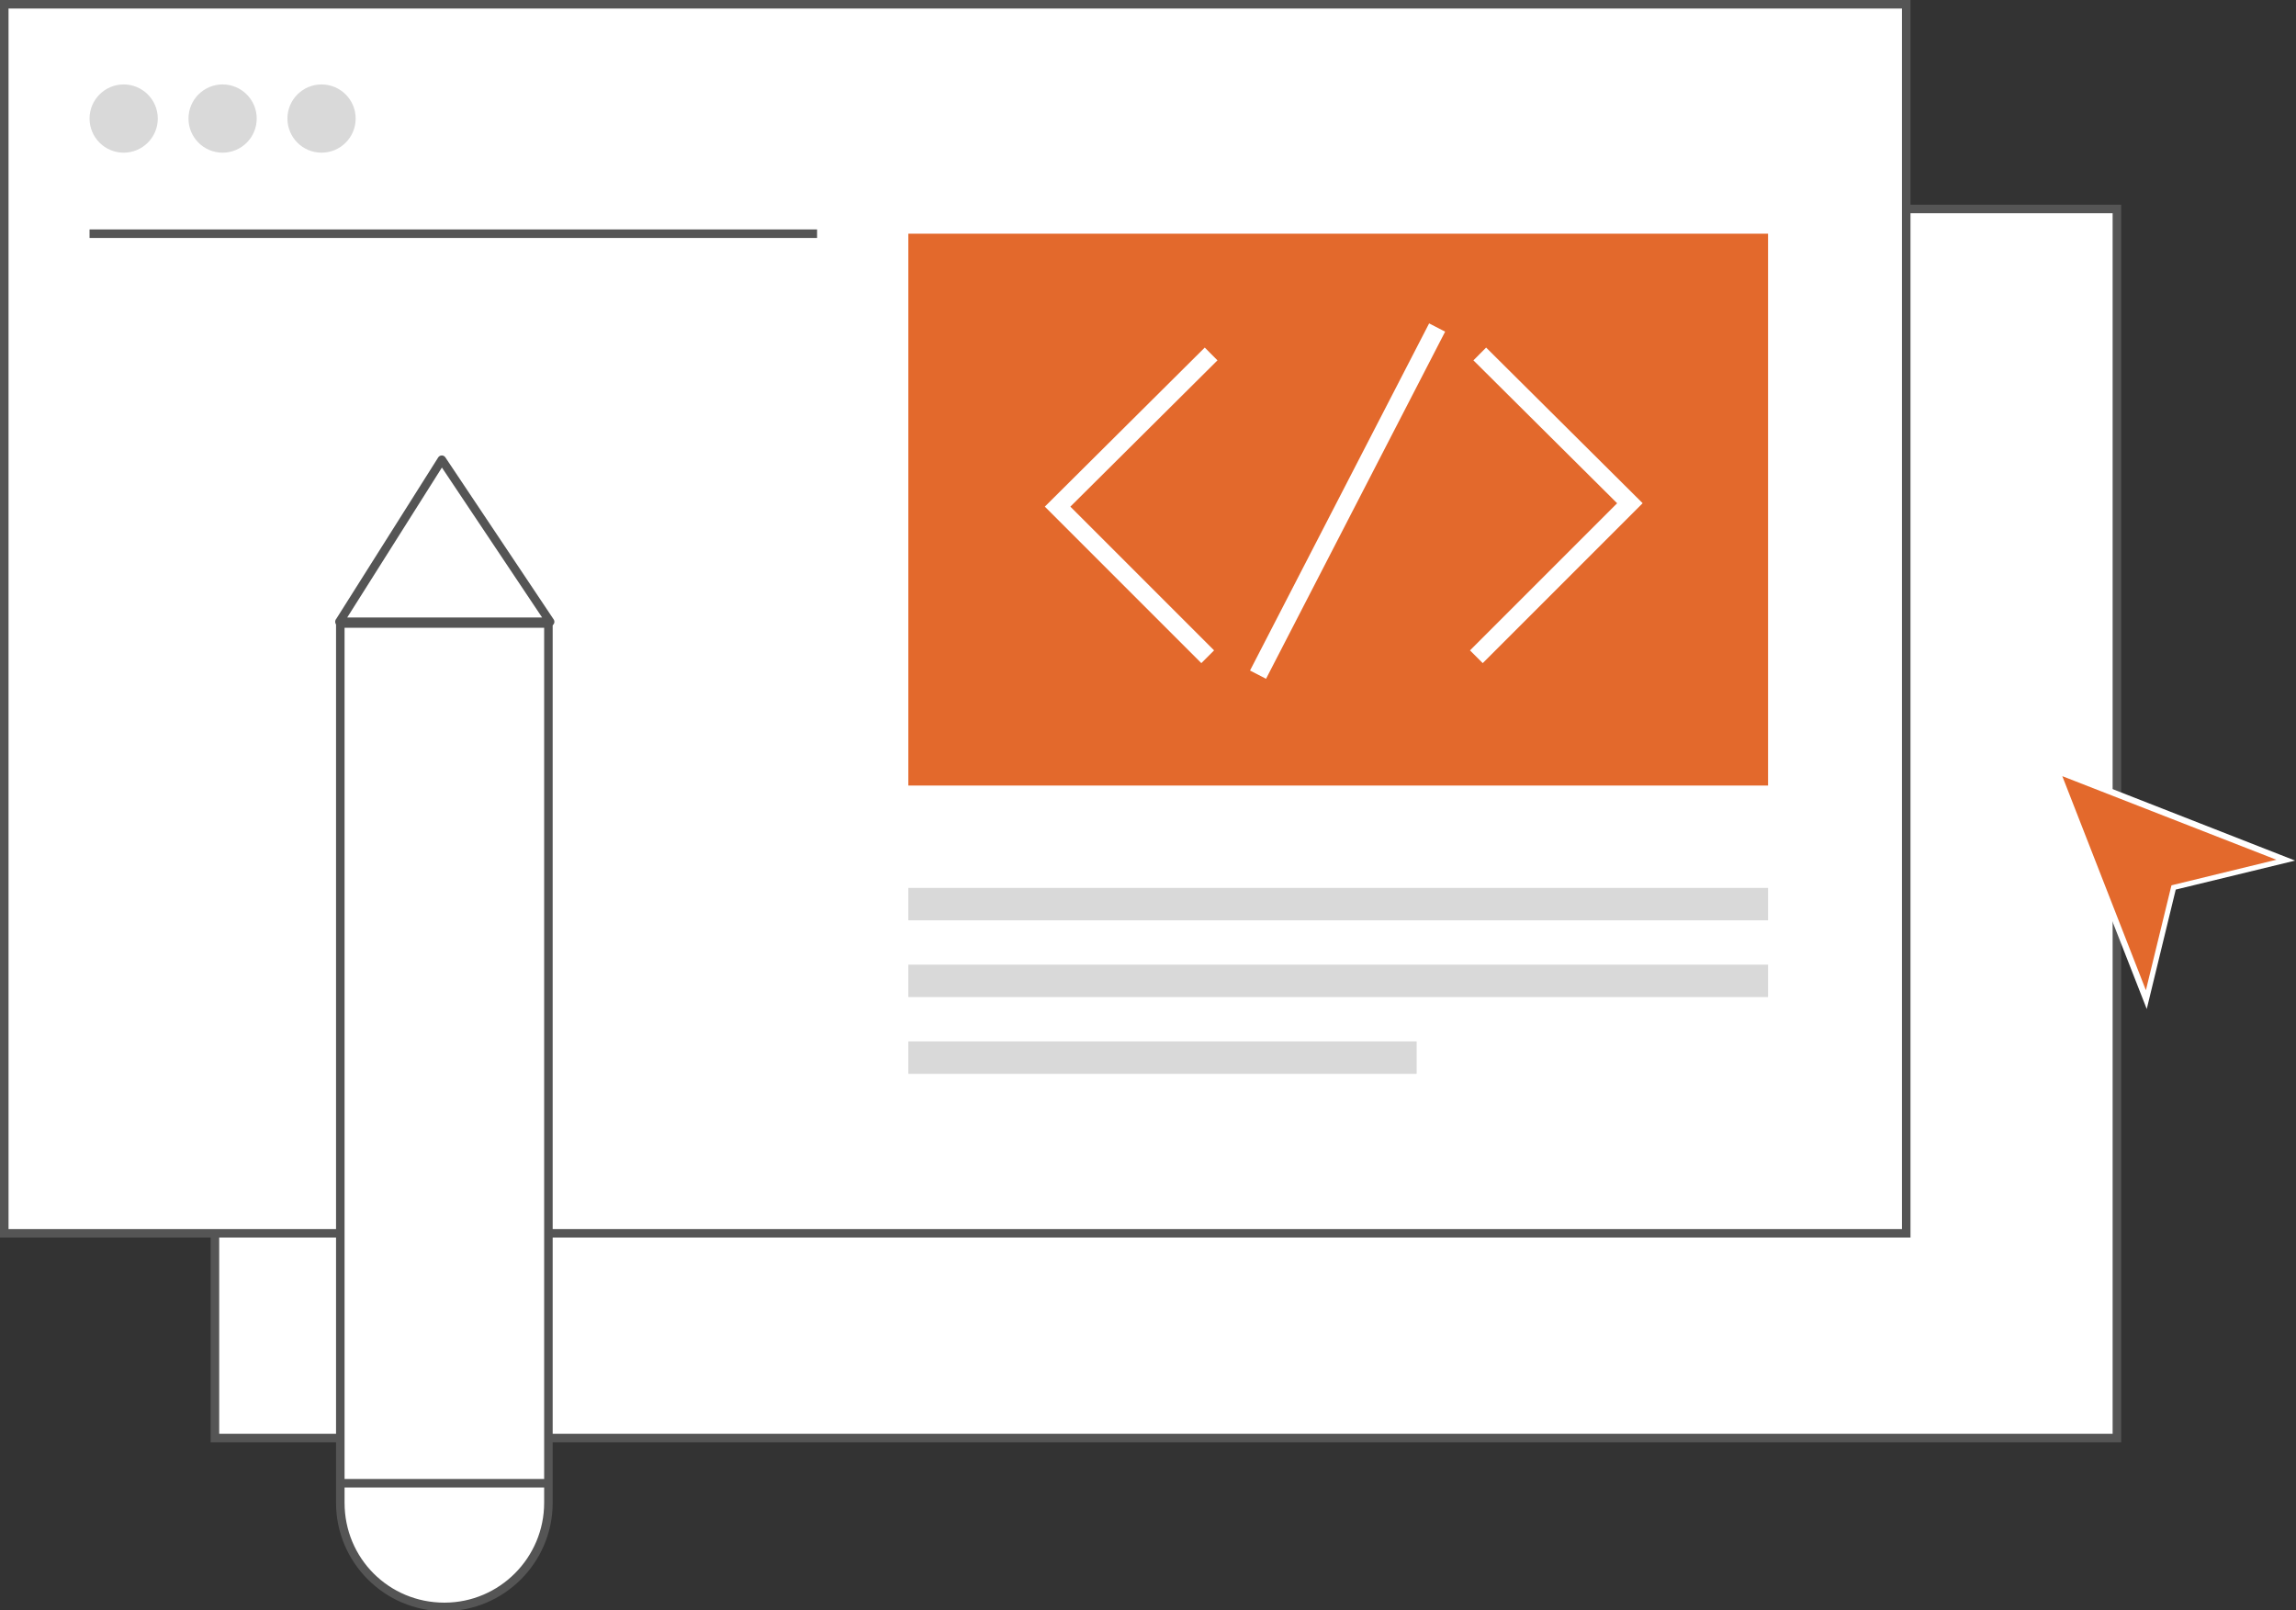 <?xml version="1.0" encoding="utf-8"?>
<!-- Generator: Adobe Illustrator 24.0.1, SVG Export Plug-In . SVG Version: 6.00 Build 0)  -->
<svg version="1.1" id="Layer_1" xmlns="http://www.w3.org/2000/svg" xmlns:xlink="http://www.w3.org/1999/xlink" x="0px" y="0px"
	 viewBox="0 0 269.2 188.8" style="enable-background:new 0 0 269.2 188.8;" xml:space="preserve">
<rect x="0" y="0" width="269.2" height="188.8" fill="#333333" stroke="none"/>
<style type="text/css">
	.st0{fill:#555555;}
	.st1{fill:#FFFFFF;stroke:#000000;stroke-miterlimit:10;}
	.st2{fill:#E3692C;}
	.st3{fill:#D9D9D9;}
	.st4{fill:#FFFFFF;}
	.st5{fill:#FFFFFF;stroke:#555555;stroke-linejoin:round;stroke-miterlimit:10;}
	.st6{fill:none;stroke:#555555;stroke-linejoin:round;stroke-miterlimit:10;}
	.st7{fill:none;stroke:#FFFFFF;stroke-width:2.113;stroke-miterlimit:10;}
	.st8{fill:#FFFFFF;stroke:#555555;stroke-miterlimit:10;}
	.st9{fill:none;stroke:#555555;stroke-miterlimit:10;}
	.st10{fill:url(#SVGID_1_);}
	.st11{fill:#39B54A;stroke:#FFFFFF;stroke-width:0.859;stroke-miterlimit:10;}
	.st12{fill:none;stroke:#FFFFFF;stroke-width:0.859;stroke-miterlimit:10;}
	.st13{fill:none;stroke:#D9D9D9;stroke-miterlimit:10;}
	.st14{fill:none;stroke:#E3692C;stroke-linecap:round;stroke-miterlimit:10;}
	.st15{fill:none;stroke:#E3692C;stroke-linecap:round;stroke-miterlimit:10;stroke-dasharray:4.33,4.33;}
	.st16{fill:#FFFFFF;stroke:#D9D9D9;stroke-miterlimit:10;}
	.st17{fill:none;stroke:#D9D9D9;stroke-linecap:round;stroke-miterlimit:10;stroke-dasharray:5.847;}
</style>
<g>
	<g>
		<rect x="25.2" y="24.5" class="st4" width="223" height="144.1"/>
		<path class="st0" d="M247.7,25v143.1h-222V25H247.7 M248.7,24h-224v145.1h224V24L248.7,24z"/>
	</g>
	<g>
		<rect x="0.5" y="0.5" class="st4" width="223" height="144.1"/>
		<path class="st0" d="M223,1v143.1H1V1H223 M224,0H0v145.1h224V0L224,0z"/>
	</g>
	<g>
		<path class="st4" d="M52.1,188.3c-6.7,0-12.2-5.5-12.2-12.2V73.1h24.4v103.1C64.3,182.8,58.8,188.3,52.1,188.3z"/>
		<path class="st0" d="M63.8,73.6v102.6c0,6.4-5.2,11.7-11.7,11.7s-11.7-5.2-11.7-11.7V73.6H63.8 M64.8,72.6H39.4v103.6
			c0,7,5.7,12.7,12.7,12.7h0c7,0,12.7-5.7,12.7-12.7V72.6L64.8,72.6z"/>
	</g>
	<polygon class="st5" points="39.8,72.9 51.8,53.9 64.5,72.9 	"/>
	<line class="st6" x1="39.9" y1="173.9" x2="64.4" y2="173.9"/>
	<g>
		<rect x="106.5" y="27.4" class="st2" width="100.8" height="64.7"/>
	</g>
	<g>
		<polygon class="st2" points="241.1,90.4 268,100.9 254.8,104.1 251.6,117.2 		"/>
		<path class="st4" d="M241.8,91l25.1,9.8l-11.9,2.9l-0.4,0.1l-0.1,0.4l-2.9,11.9L241.8,91 M240.5,89.7l11.2,28.6l3.4-14l14-3.4
			L240.5,89.7L240.5,89.7z"/>
	</g>
	<polyline class="st7" points="142,41.5 124,59.4 141.6,77 	"/>
	<polyline class="st7" points="173.1,77 191.1,59 173.5,41.5 	"/>
	<line class="st7" x1="147.5" y1="79.1" x2="168.5" y2="38.4"/>
	<line class="st8" x1="10.5" y1="27.4" x2="95.8" y2="27.4"/>
	<rect x="106.5" y="104.1" class="st3" width="100.8" height="3.8"/>
	<rect x="106.5" y="113.1" class="st3" width="100.8" height="3.8"/>
	<rect x="106.5" y="122.1" class="st3" width="59.6" height="3.8"/>
	<circle class="st3" cx="14.5" cy="13.9" r="4"/>
	<circle class="st3" cx="26.1" cy="13.9" r="4"/>
	<circle class="st3" cx="37.7" cy="13.9" r="4"/>
</g>
</svg>
